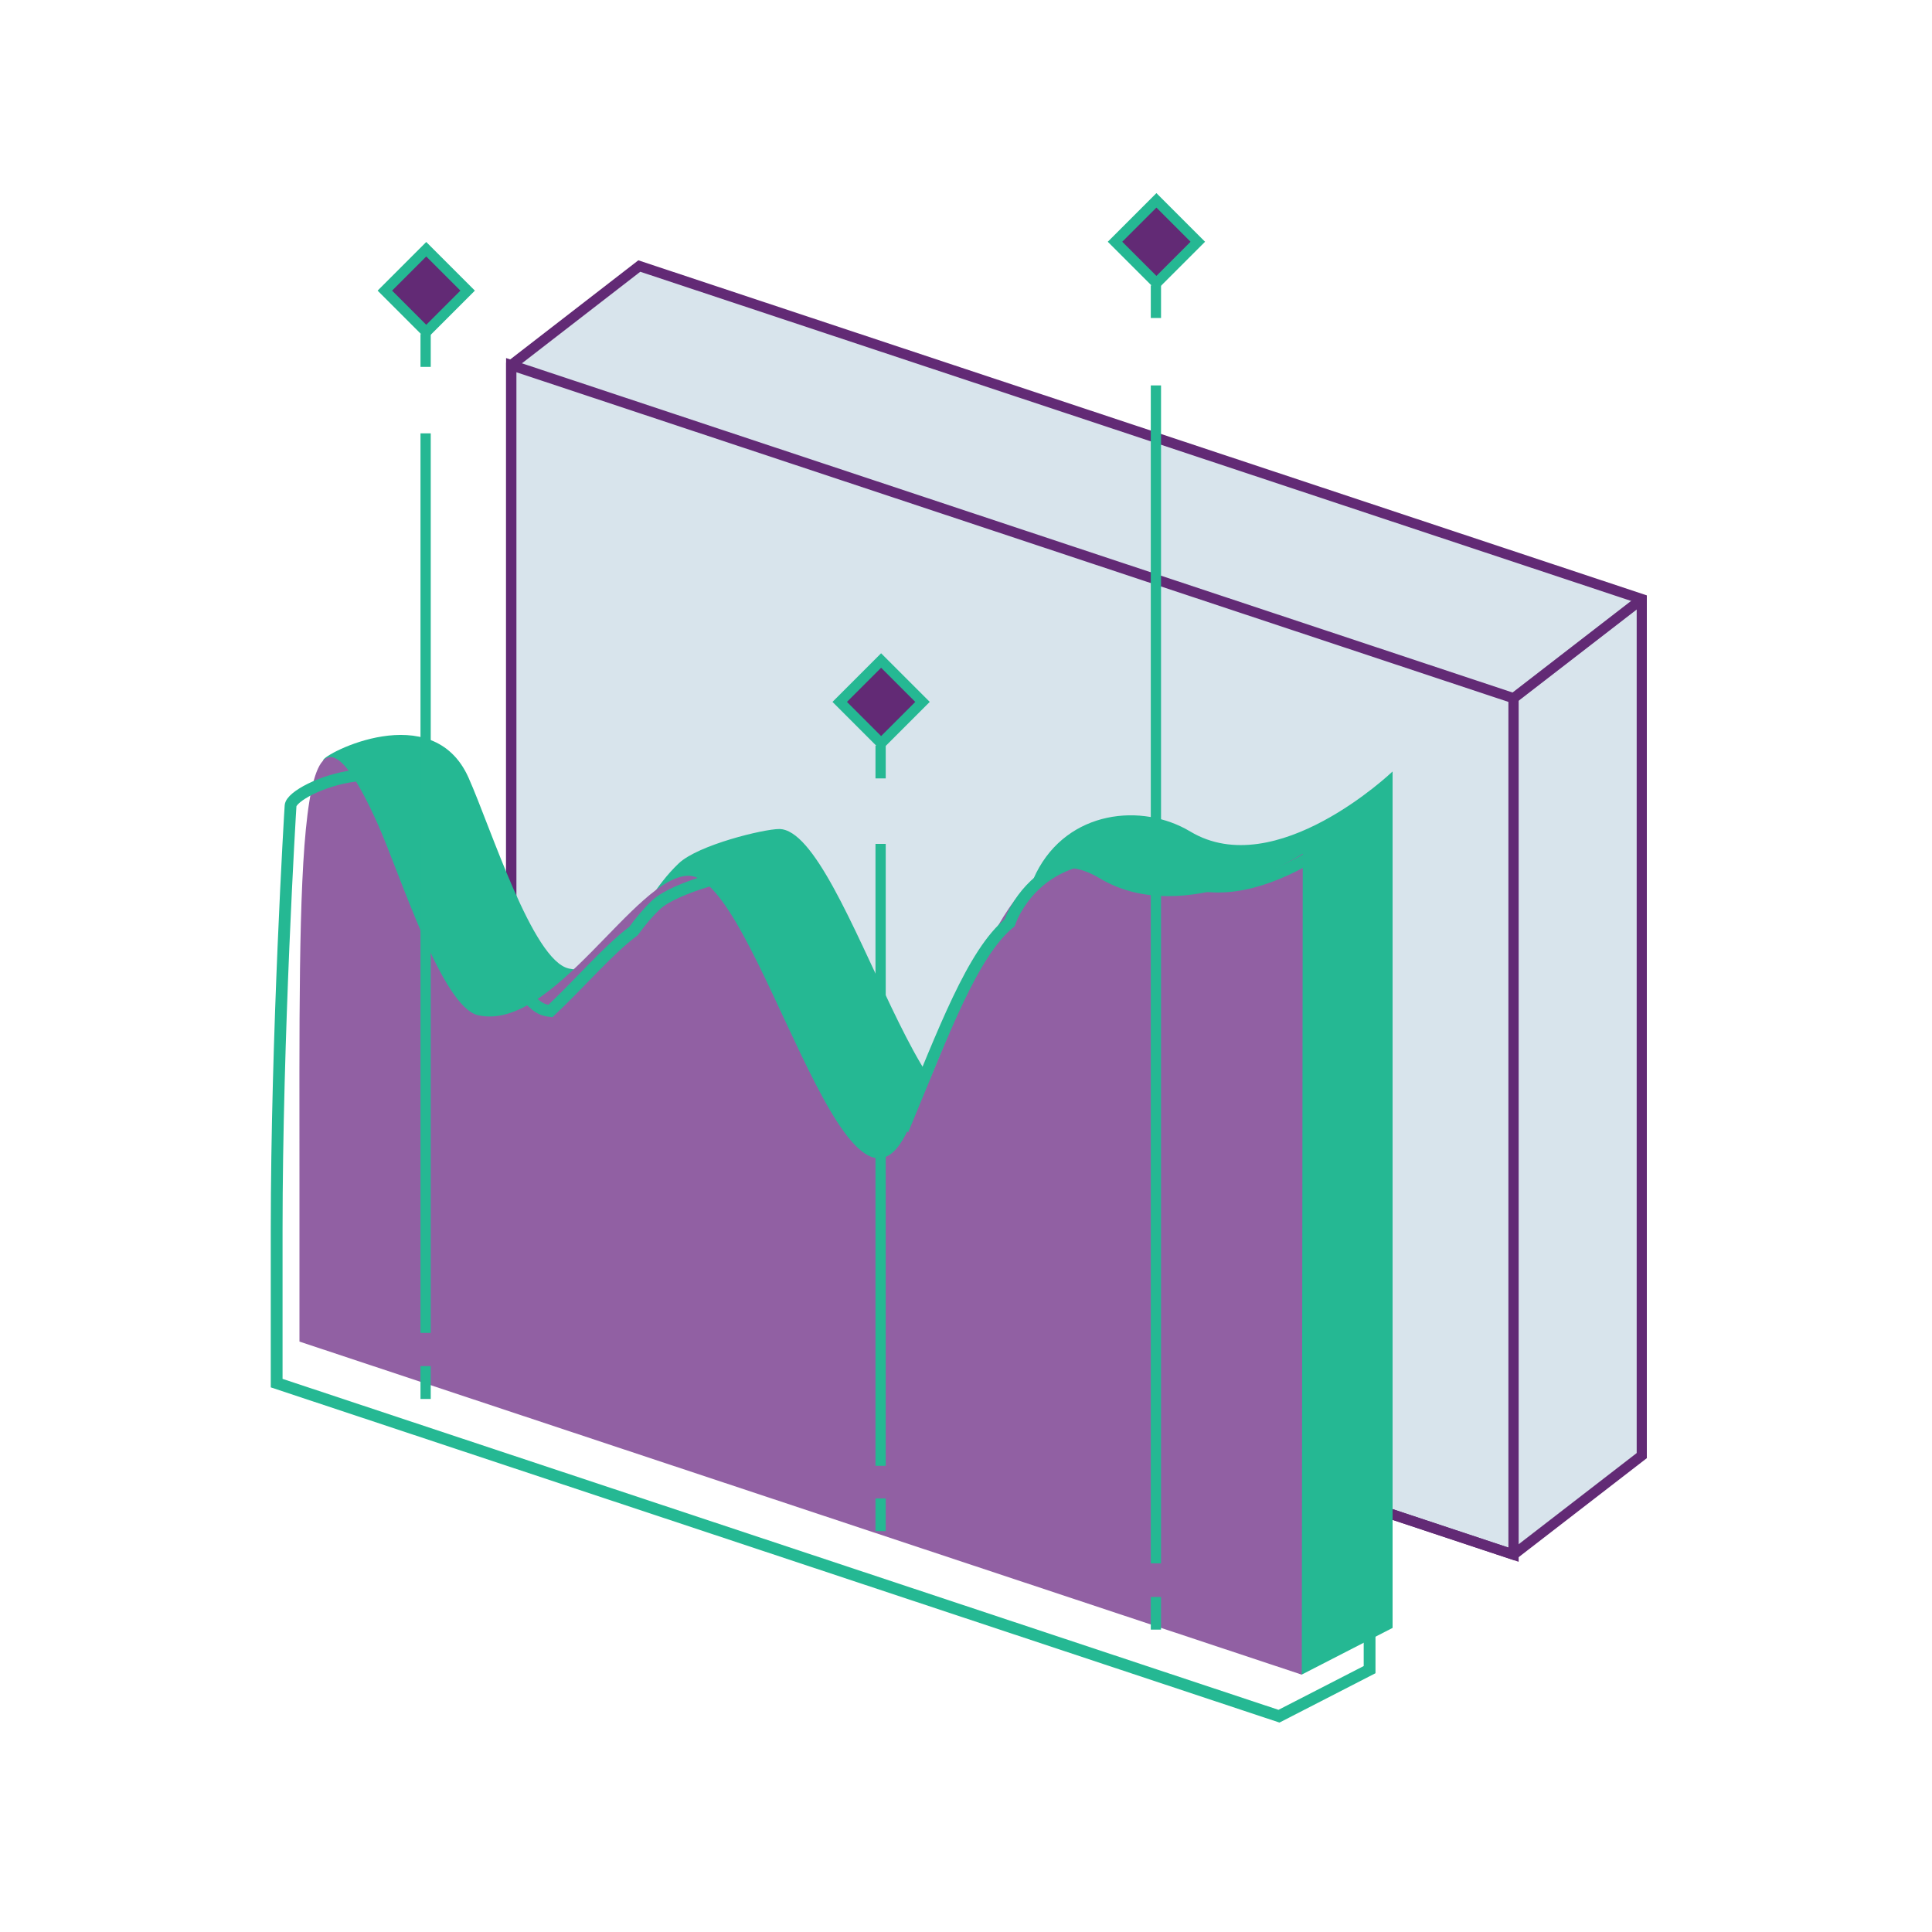 <svg width="100" height="100" viewBox="0 0 100 100" fill="none" xmlns="http://www.w3.org/2000/svg">
<g clip-path="url(#clip0_1192_50347)">
<path d="M84.98 75.34L78.34 80.469L26.46 63.239V18.899L33.09 13.77L84.98 31.009V75.34Z" fill="#D8E4EC"/>
<path d="M84.98 75.34L78.34 80.469L26.46 63.239V18.899L33.09 13.77L84.98 31.009V75.34Z" stroke="#622A75" stroke-width="0.53" stroke-miterlimit="10"/>
<path d="M78.34 80.47L26.46 63.24V18.9L78.34 36.14V80.47Z" stroke="#622A75" stroke-width="0.53" stroke-miterlimit="10"/>
<path d="M72.07 39.94C72.07 39.94 66.04 45.7 61.61 43.04C59.11 41.54 55.27 41.93 53.63 45.19C52.37 47.7 53.27 52.49 51.73 55.96C48.5 63.23 43.88 42.91 40.33 42.91C39.53 42.91 36.15 43.73 35.14 44.68C32.69 46.99 32.19 50.74 29.44 50.13C27.56 49.71 25.41 42.85 24.25 40.25C22.39 36.08 16.73 39.03 16.73 39.35C16.73 41.98 20.2 46.37 20.19 53.17C20.19 55.06 20.19 57.05 20.19 59.12V67.02L67.39 86.67L72.08 84.26V39.94H72.07Z" fill="#25B893"/>
<path d="M67.43 44.19C67.43 44.19 61.35 48.12 56.92 45.46C52.49 42.8 50.59 50.4 47.04 58.38C43.81 65.65 39.19 45.33 35.64 45.33C32.89 45.33 28.64 53.41 24.75 52.55C22.87 52.13 20.72 45.27 19.56 42.67C15.25 33.04 15.5 44.69 15.5 61.54V69.44L67.38 86.68L67.43 44.18V44.19Z" fill="#9160A3"/>
<path d="M60.41 45.2C57.91 43.7 54.07 44.09 52.43 47.35C52.37 47.48 52.31 47.62 52.26 47.76C50.34 49.33 48.84 53.41 46.94 57.98C44.35 54.12 41.5 45.07 39.14 45.07C38.34 45.07 34.96 45.89 33.95 46.84C33.51 47.26 33.13 47.72 32.79 48.19C31.5 49.15 30.03 50.88 28.49 52.33C28.41 52.32 28.33 52.31 28.25 52.29C26.37 51.87 24.22 45.01 23.06 42.41C21.2 38.24 15.12 40.79 15.04 41.7C15.02 41.94 14.32 53.6 14.32 63.69V71.59L66.2 88.83L70.89 86.42V42.09C70.89 42.09 64.86 47.85 60.43 45.19L60.41 45.2Z" stroke="#25B893" stroke-width="0.61" stroke-miterlimit="10"/>
<path d="M78.34 36.14L84.98 31.01" stroke="#622A75" stroke-width="0.53" stroke-miterlimit="10"/>
<path d="M22.03 17.29V18.99" stroke="#25B893" stroke-width="0.53" stroke-miterlimit="10"/>
<path d="M22.03 22.43V68.99" stroke="#25B893" stroke-width="0.53" stroke-miterlimit="10"/>
<path d="M22.03 70.71V72.41" stroke="#25B893" stroke-width="0.53" stroke-miterlimit="10"/>
<path d="M24.205 15.043L22.062 12.9L19.92 15.043L22.062 17.186L24.205 15.043Z" fill="#622A75" stroke="#25B893" stroke-width="0.53" stroke-miterlimit="10"/>
<path d="M59.83 14.77V16.459" stroke="#25B893" stroke-width="0.53" stroke-miterlimit="10"/>
<path d="M59.83 19.949V80.919" stroke="#25B893" stroke-width="0.53" stroke-miterlimit="10"/>
<path d="M59.83 82.659V84.349" stroke="#25B893" stroke-width="0.53" stroke-miterlimit="10"/>
<path d="M61.998 12.513L59.856 10.37L57.713 12.513L59.856 14.655L61.998 12.513Z" fill="#622A75" stroke="#25B893" stroke-width="0.53" stroke-miterlimit="10"/>
<path d="M45.58 38.59V40.29" stroke="#25B893" stroke-width="0.53" stroke-miterlimit="10"/>
<path d="M45.58 43.68V75.87" stroke="#25B893" stroke-width="0.53" stroke-miterlimit="10"/>
<path d="M45.58 77.56V79.25" stroke="#25B893" stroke-width="0.53" stroke-miterlimit="10"/>
<path d="M47.749 36.33L45.606 34.188L43.464 36.33L45.606 38.473L47.749 36.33Z" fill="#622A75" stroke="#25B893" stroke-width="0.53" stroke-miterlimit="10"/>
</g>
<defs>
<clipPath id="clip0_1192_50347">
<rect width="71.24" height="79.16" fill="white" transform="translate(14 10)"/>
</clipPath>
</defs>
</svg>
